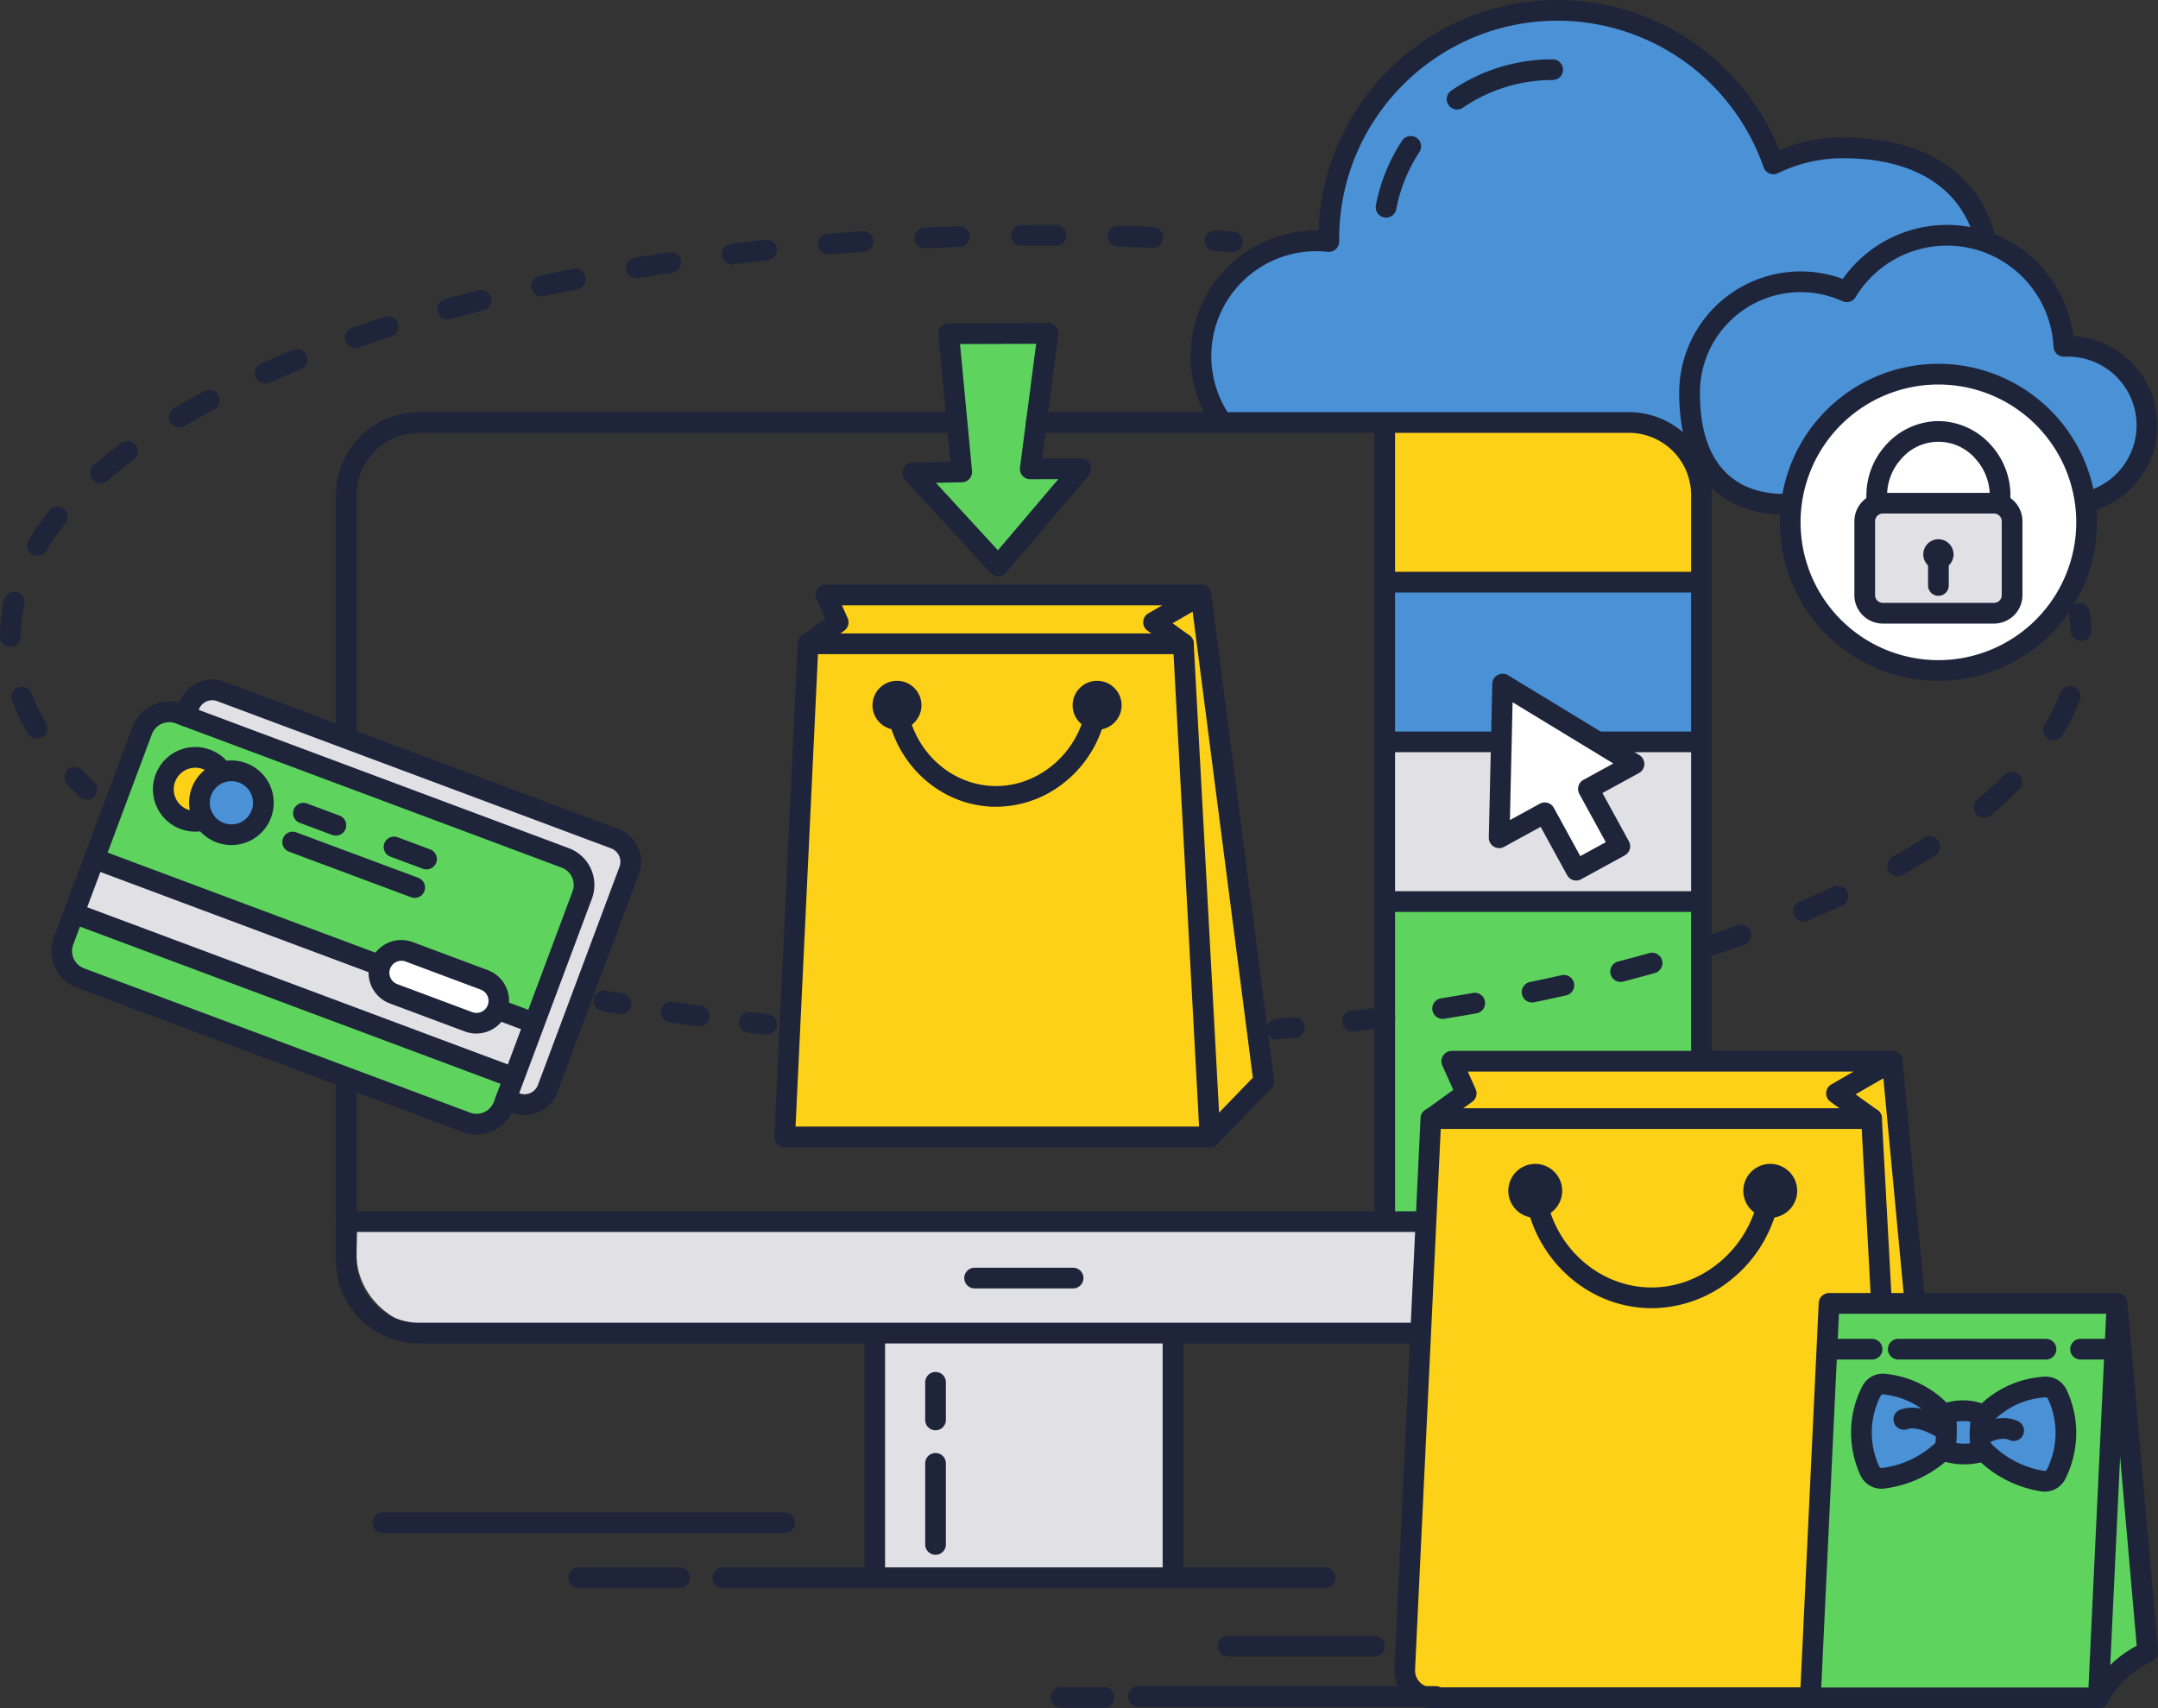<svg xmlns="http://www.w3.org/2000/svg" width="1563.789" height="1238.065" viewBox="0 0 1563.789 1238.065">
  <rect x="0" y="0" width="1563.789" height="1238.065" fill="#333333" stroke="none"/>
  <g id="Raggruppa_265" data-name="Raggruppa 265" transform="translate(-11094.501 -587.374)">
    <g id="Color">
      <g id="Raggruppa_145" data-name="Raggruppa 145">
        <g id="Raggruppa_98" data-name="Raggruppa 98">
          <g id="Raggruppa_93" data-name="Raggruppa 93">
            <g id="Raggruppa_92" data-name="Raggruppa 92">
              <path id="Tracciato_165" data-name="Tracciato 165" d="M12138.148,1477.481,11353.3,1477l-.522,19.152c0,30.4,26.884,55.045,60.047,55.045h744.121l132.72-2.611c56.48-16.973,33.858-71.586,33.858-71.586Z" fill="#e1e1e5"/>
            </g>
          </g>
          <g id="Raggruppa_97" data-name="Raggruppa 97">
            <g id="Raggruppa_96" data-name="Raggruppa 96">
              <g id="Raggruppa_95" data-name="Raggruppa 95">
                <g id="Raggruppa_94" data-name="Raggruppa 94">
                  <rect id="Rettangolo_2" data-name="Rettangolo 2" width="211.121" height="182.87" transform="translate(11730.334 1542.099)" fill="#e1e1e5"/>
                </g>
              </g>
            </g>
          </g>
        </g>
        <g id="Raggruppa_106" data-name="Raggruppa 106">
          <g id="Raggruppa_104" data-name="Raggruppa 104">
            <g id="Raggruppa_103" data-name="Raggruppa 103">
              <g id="Raggruppa_99" data-name="Raggruppa 99">
                <path id="Tracciato_166" data-name="Tracciato 166" d="M11539.985,1195.21l-285.441-106.693a17.847,17.847,0,0,0-22.968,10.47l-2.723,7.281,232.23,277.827,7.282,2.722a17.849,17.849,0,0,0,22.969-10.47l59.12-158.168A17.849,17.849,0,0,0,11539.985,1195.21Z" fill="#e1e1e5"/>
              </g>
              <g id="Raggruppa_100" data-name="Raggruppa 100">
                <path id="Tracciato_167" data-name="Tracciato 167" d="M11504.157,1209.172l-279.729-104.558a20.9,20.9,0,0,0-26.893,12.259l-56.985,152.456a20.9,20.9,0,0,0,12.258,26.893l279.729,104.557a20.9,20.9,0,0,0,26.893-12.258l56.985-152.456A20.9,20.9,0,0,0,11504.157,1209.172Z" fill="#5ed45e"/>
              </g>
              <g id="Raggruppa_101" data-name="Raggruppa 101">
                <path id="Tracciato_168" data-name="Tracciato 168" d="M11244.147,1137.748a23.158,23.158,0,1,0-1.477,43.892l11.845-36.182A23.04,23.04,0,0,0,11244.147,1137.748Z" fill="#fcd118"/>
              </g>
              <g id="Raggruppa_102" data-name="Raggruppa 102">
                <path id="Tracciato_169" data-name="Tracciato 169" d="M11270.29,1147.495a23.158,23.158,0,1,0,13.608,29.789A23.157,23.157,0,0,0,11270.29,1147.495Z" fill="#4a91d6"/>
              </g>
            </g>
          </g>
          <g id="Raggruppa_105" data-name="Raggruppa 105">
            <rect id="Rettangolo_3" data-name="Rettangolo 3" width="42.811" height="339.814" transform="translate(11148.348 1249.528) rotate(-69.505)" fill="#e1e1e5"/>
          </g>
        </g>
        <g id="Raggruppa_115" data-name="Raggruppa 115">
          <g id="Raggruppa_111" data-name="Raggruppa 111">
            <g id="Raggruppa_110" data-name="Raggruppa 110">
              <g id="Raggruppa_107" data-name="Raggruppa 107">
                <path id="Tracciato_170" data-name="Tracciato 170" d="M11680.082,1053.964l-16.96,357.43h308.22l-19.325-357.43Z" fill="#fcd118"/>
              </g>
              <g id="Raggruppa_108" data-name="Raggruppa 108">
                <path id="Tracciato_171" data-name="Tracciato 171" d="M11971.342,1411.393l38.942-40.337-45.515-352.285Z" fill="#fcd118"/>
              </g>
              <g id="Raggruppa_109" data-name="Raggruppa 109">
                <path id="Tracciato_172" data-name="Tracciato 172" d="M11692.987,1018.56l8.9,19.822-21.624,15.582h271.749l-21.591-15.582,34.344-19.822Z" fill="#fcd118"/>
              </g>
            </g>
          </g>
          <g id="Raggruppa_113" data-name="Raggruppa 113">
            <g id="Raggruppa_112" data-name="Raggruppa 112">
              <path id="Tracciato_173" data-name="Tracciato 173" d="M11853.9,829.04l-71.967.222,9.483,100.147-35.508.751,61.953,67.364,59.812-70.439-36.6.123Z" fill="#5ed45e"/>
            </g>
          </g>
          <g id="Raggruppa_114" data-name="Raggruppa 114">
            <path id="Tracciato_174" data-name="Tracciato 174" d="M11899.758,1049.333l71.584,362.06,21.992-59.393-28.564-333.44Z" fill="#fcd118"/>
          </g>
        </g>
        <g id="Raggruppa_121" data-name="Raggruppa 121">
          <g id="Raggruppa_118" data-name="Raggruppa 118">
            <g id="Raggruppa_117" data-name="Raggruppa 117">
              <g id="Raggruppa_116" data-name="Raggruppa 116">
                <path id="Tracciato_175" data-name="Tracciato 175" d="M12430.149,694.548a115.332,115.332,0,0,0-50.559,11.6,165.677,165.677,0,0,0-322.166,54.382c0,.643,0,1.273.008,1.911a84.492,84.492,0,0,0-9.133-.507,83.545,83.545,0,0,0-71.217,127.2c49.73,1.121,90.413,1.361,118.917,1.364,39,0,78.014,2.129,117,1,19.113-.554,42.028-1.6,72.618,4a284.412,284.412,0,0,1,47.382,13l199.237-150.978C12519.9,715.4,12482.12,694.548,12430.149,694.548Z" fill="#4a91d6"/>
              </g>
            </g>
          </g>
          <g id="Raggruppa_120" data-name="Raggruppa 120">
            <g id="Raggruppa_119" data-name="Raggruppa 119">
              <path id="Tracciato_176" data-name="Tracciato 176" d="M12593.036,838.368h-2.965a84.841,84.841,0,0,0-157.343-39.518,80.512,80.512,0,0,0-113.9,73.232c0,72.324,46.17,80.753,68.109,80.753l219.619-1.625a57.231,57.231,0,0,0-13.523-112.842Z" fill="#4a91d6"/>
            </g>
          </g>
        </g>
        <g id="Raggruppa_122" data-name="Raggruppa 122">
          <ellipse id="Ellisse_13" data-name="Ellisse 13" cx="106.947" cy="107.392" rx="106.947" ry="107.392" transform="translate(12392.665 858.547)" fill="#fff"/>
        </g>
        <g id="Raggruppa_125" data-name="Raggruppa 125">
          <g id="Raggruppa_124" data-name="Raggruppa 124">
            <g id="Raggruppa_123" data-name="Raggruppa 123">
              <path id="Rettangolo_4" data-name="Rettangolo 4" d="M13.1,0H93.694a13.1,13.1,0,0,1,13.1,13.1V66.648a13.1,13.1,0,0,1-13.1,13.1H13.1A13.1,13.1,0,0,1,0,66.648V13.1A13.1,13.1,0,0,1,13.1,0Z" transform="translate(12445.77 952.069)" fill="#e1e1e5"/>
            </g>
          </g>
        </g>
        <g id="Raggruppa_126" data-name="Raggruppa 126">
          <path id="Tracciato_177" data-name="Tracciato 177" d="M12273.433,900.059h-175.509v105.274h229.551V954.1A54.041,54.041,0,0,0,12273.433,900.059Z" fill="#fcd118"/>
        </g>
        <g id="Raggruppa_127" data-name="Raggruppa 127">
          <rect id="Rettangolo_5" data-name="Rettangolo 5" width="229.552" height="113.342" transform="translate(12097.924 1011.708)" fill="#4a91d6"/>
        </g>
        <g id="Raggruppa_128" data-name="Raggruppa 128">
          <rect id="Rettangolo_6" data-name="Rettangolo 6" width="229.552" height="115.735" transform="translate(12097.924 1125.051)" fill="#e1e1e5"/>
        </g>
        <g id="Raggruppa_129" data-name="Raggruppa 129">
          <rect id="Rettangolo_7" data-name="Rettangolo 7" width="227.215" height="227.215" transform="translate(12100.261 1243.162)" fill="#5ed45e"/>
        </g>
        <g id="Raggruppa_144" data-name="Raggruppa 144">
          <g id="Raggruppa_135" data-name="Raggruppa 135">
            <g id="Raggruppa_134" data-name="Raggruppa 134">
              <g id="Raggruppa_133" data-name="Raggruppa 133">
                <g id="Raggruppa_130" data-name="Raggruppa 130">
                  <path id="Tracciato_178" data-name="Tracciato 178" d="M12116.487,1796.649a19.653,19.653,0,0,0,19.631,20.584h274.044l41.952-416.458h-316.843Z" fill="#fcd118"/>
                </g>
                <g id="Raggruppa_131" data-name="Raggruppa 131">
                  <path id="Tracciato_179" data-name="Tracciato 179" d="M12413.3,1380.324l-5.1,160.782,74.771-11.686-15.994-169.648Z" fill="#fcd118"/>
                </g>
                <g id="Raggruppa_132" data-name="Raggruppa 132">
                  <path id="Tracciato_180" data-name="Tracciato 180" d="M12150.309,1359.525l10.374,23.1-25.194,18.155h316.626l-25.155-18.155,40.016-23.1Z" fill="#fcd118"/>
                </g>
              </g>
            </g>
          </g>
          <g id="Raggruppa_143" data-name="Raggruppa 143">
            <g id="Raggruppa_138" data-name="Raggruppa 138">
              <g id="Raggruppa_136" data-name="Raggruppa 136">
                <path id="Tracciato_181" data-name="Tracciato 181" d="M12408.139,1817.35h207.055l13.444-283.691h-207.054Z" fill="#5ed45e"/>
              </g>
              <g id="Raggruppa_137" data-name="Raggruppa 137">
                <path id="Tracciato_182" data-name="Tracciato 182" d="M12615.678,1816.543a74.37,74.37,0,0,1,34.969-32.2l-22.009-250.685Z" fill="#5ed45e"/>
              </g>
            </g>
            <g id="Raggruppa_142" data-name="Raggruppa 142">
              <g id="Raggruppa_139" data-name="Raggruppa 139">
                <path id="Tracciato_183" data-name="Tracciato 183" d="M12531.766,1613.571a36.631,36.631,0,0,0-26.584-.478,84.131,84.131,0,0,1-.477,26.584,44.022,44.022,0,0,0,26.584.478,63.809,63.809,0,0,1,.477-26.584Z" fill="#4a91d6"/>
              </g>
              <g id="Raggruppa_140" data-name="Raggruppa 140">
                <path id="Tracciato_184" data-name="Tracciato 184" d="M12585.662,1599.085a9.209,9.209,0,0,0-8.9-5.3,65.088,65.088,0,0,0-45.145,22.159l-.4,22.067a75.952,75.952,0,0,0,43.9,23.466,9.222,9.222,0,0,0,9.713-4.963,65.568,65.568,0,0,0,.834-57.428Z" fill="#4a91d6"/>
              </g>
              <g id="Raggruppa_141" data-name="Raggruppa 141">
                <path id="Tracciato_185" data-name="Tracciato 185" d="M12481.424,1597.032a65.18,65.18,0,0,0-20.253-5.325,9.208,9.208,0,0,0-9.089,4.977,65.57,65.57,0,0,0-1.23,57.421,9.221,9.221,0,0,0,9.528,5.308,75.958,75.958,0,0,0,44.714-21.873l.4-22.067A65.526,65.526,0,0,0,12481.424,1597.032Z" fill="#4a91d6"/>
              </g>
            </g>
          </g>
        </g>
      </g>
    </g>
    <g id="SECURE_PAYMENT" data-name="SECURE PAYMENT">
      <g id="Raggruppa_160" data-name="Raggruppa 160">
        <g id="Raggruppa_159" data-name="Raggruppa 159">
          <g id="Raggruppa_152" data-name="Raggruppa 152">
            <g id="Raggruppa_146" data-name="Raggruppa 146">
              <path id="Tracciato_186" data-name="Tracciato 186" d="M12126,1465.251h-780.594a7.5,7.5,0,0,0,0,15H12126a7.5,7.5,0,0,0,0-15Z" fill="#1e243a"/>
            </g>
            <g id="Raggruppa_151" data-name="Raggruppa 151">
              <g id="Raggruppa_149" data-name="Raggruppa 149">
                <g id="Raggruppa_147" data-name="Raggruppa 147">
                  <path id="Tracciato_187" data-name="Tracciato 187" d="M11728.371,1548.139a7.5,7.5,0,0,0-7.5,7.5v172.072a7.5,7.5,0,1,0,15,0V1555.639A7.5,7.5,0,0,0,11728.371,1548.139Z" fill="#1e243a"/>
                </g>
                <g id="Raggruppa_148" data-name="Raggruppa 148">
                  <path id="Tracciato_188" data-name="Tracciato 188" d="M11944.51,1548.139a7.5,7.5,0,0,0-7.5,7.5v172.072a7.5,7.5,0,1,0,15,0V1555.639A7.5,7.5,0,0,0,11944.51,1548.139Z" fill="#1e243a"/>
                </g>
              </g>
              <g id="Raggruppa_150" data-name="Raggruppa 150">
                <path id="Tracciato_189" data-name="Tracciato 189" d="M12054.679,1723.358H11618.2a7.5,7.5,0,0,0,0,15h436.476a7.5,7.5,0,0,0,0-15Z" fill="#1e243a"/>
              </g>
            </g>
          </g>
          <g id="Raggruppa_153" data-name="Raggruppa 153">
            <path id="Tracciato_190" data-name="Tracciato 190" d="M12120.667,1546.04h-722.66a45.151,45.151,0,0,1-45.1-45.1V1371.5a7.5,7.5,0,0,0-15,0v129.439a60.169,60.169,0,0,0,60.1,60.1h722.66a7.5,7.5,0,0,0,0-15Z" fill="#1e243a"/>
          </g>
          <g id="Raggruppa_154" data-name="Raggruppa 154">
            <path id="Tracciato_191" data-name="Tracciato 191" d="M12274.874,886.081h-429.405a7.5,7.5,0,0,0,0,15h429.405a45.152,45.152,0,0,1,45.1,45.1V1352a7.5,7.5,0,0,0,15,0V946.183A60.17,60.17,0,0,0,12274.874,886.081Z" fill="#1e243a"/>
          </g>
          <g id="Raggruppa_155" data-name="Raggruppa 155">
            <path id="Tracciato_192" data-name="Tracciato 192" d="M11785.333,886.081h-387.326a60.169,60.169,0,0,0-60.1,60.1V1119a7.5,7.5,0,0,0,15,0V946.183a45.152,45.152,0,0,1,45.1-45.1h387.326a7.5,7.5,0,0,0,0-15Z" fill="#1e243a"/>
          </g>
          <g id="Raggruppa_156" data-name="Raggruppa 156">
            <path id="Tracciato_193" data-name="Tracciato 193" d="M11772.438,1581.714a7.5,7.5,0,0,0-7.5,7.5v27.28a7.5,7.5,0,0,0,15,0v-27.28A7.5,7.5,0,0,0,11772.438,1581.714Z" fill="#1e243a"/>
          </g>
          <g id="Raggruppa_157" data-name="Raggruppa 157">
            <path id="Tracciato_194" data-name="Tracciato 194" d="M11772.438,1640.47a7.5,7.5,0,0,0-7.5,7.5v58.757a7.5,7.5,0,0,0,15,0V1647.97A7.5,7.5,0,0,0,11772.438,1640.47Z" fill="#1e243a"/>
          </g>
          <g id="Raggruppa_158" data-name="Raggruppa 158">
            <path id="Tracciato_195" data-name="Tracciato 195" d="M11872.114,1506.17h-71.348a7.5,7.5,0,0,0,0,15h71.348a7.5,7.5,0,0,0,0-15Z" fill="#1e243a"/>
          </g>
        </g>
      </g>
      <g id="Raggruppa_174" data-name="Raggruppa 174">
        <g id="Raggruppa_173" data-name="Raggruppa 173">
          <g id="Raggruppa_170" data-name="Raggruppa 170">
            <g id="Raggruppa_169" data-name="Raggruppa 169">
              <g id="Raggruppa_161" data-name="Raggruppa 161">
                <path id="Tracciato_196" data-name="Tracciato 196" d="M11246.766,1130.72a30.673,30.673,0,1,0-1.947,58.107,7.5,7.5,0,0,0-4.295-14.372,15.66,15.66,0,0,1-19.139-20.479,15.663,15.663,0,0,1,27.148-3.995,7.5,7.5,0,0,0,11.965-9.046A30.566,30.566,0,0,0,11246.766,1130.72Z" fill="#1e243a"/>
              </g>
              <g id="Raggruppa_162" data-name="Raggruppa 162">
                <path id="Tracciato_197" data-name="Tracciato 197" d="M11272.91,1140.468a30.659,30.659,0,1,0,18.015,39.436h0a30.658,30.658,0,0,0-18.015-39.437Zm3.96,34.2h0a15.657,15.657,0,1,1-.429-11.976A15.553,15.553,0,0,1,11276.87,1174.664Z" fill="#1e243a"/>
              </g>
              <g id="Raggruppa_165" data-name="Raggruppa 165">
                <g id="Raggruppa_163" data-name="Raggruppa 163">
                  <path id="Tracciato_198" data-name="Tracciato 198" d="M11397.647,1223.6l-88.363-32.947a7.5,7.5,0,1,0-5.24,14.054l88.363,32.948a7.5,7.5,0,0,0,5.24-14.055Z" fill="#1e243a"/>
                </g>
                <g id="Raggruppa_164" data-name="Raggruppa 164">
                  <path id="Tracciato_199" data-name="Tracciato 199" d="M11340.508,1178.477l-23.425-8.734a7.5,7.5,0,1,0-5.24,14.054l23.424,8.735a7.5,7.5,0,1,0,5.241-14.055Z" fill="#1e243a"/>
                  <path id="Tracciato_200" data-name="Tracciato 200" d="M11406.1,1202.933l-23.425-8.735a7.5,7.5,0,0,0-5.241,14.055l23.426,8.734a7.5,7.5,0,1,0,5.24-14.054Z" fill="#1e243a"/>
                </g>
              </g>
              <g id="Raggruppa_166" data-name="Raggruppa 166">
                <path id="Tracciato_201" data-name="Tracciato 201" d="M11480.677,1320.5l-312.013-116.624a7.5,7.5,0,1,0-5.252,14.05l312.013,116.625a7.5,7.5,0,0,0,5.252-14.051Z" fill="#1e243a"/>
              </g>
              <g id="Raggruppa_167" data-name="Raggruppa 167">
                <path id="Tracciato_202" data-name="Tracciato 202" d="M11463.473,1359.2l-312.811-116.924a7.5,7.5,0,1,0-5.252,14.051l312.812,116.923a7.5,7.5,0,1,0,5.251-14.05Z" fill="#1e243a"/>
              </g>
              <g id="Raggruppa_168" data-name="Raggruppa 168">
                <path id="Tracciato_203" data-name="Tracciato 203" d="M11445.48,1297.568l-54.4-20.335a16.227,16.227,0,0,0-20.882,9.519h0a16.228,16.228,0,0,0,9.519,20.883l54.4,20.334a16.227,16.227,0,0,0,20.882-9.519h0A16.228,16.228,0,0,0,11445.48,1297.568Z" fill="#fff"/>
                <path id="Tracciato_204" data-name="Tracciato 204" d="M11448.106,1290.542l-54.4-20.334a23.728,23.728,0,1,0-16.615,44.452l54.4,20.335a23.729,23.729,0,0,0,16.616-44.453Zm-.134,25.282a8.737,8.737,0,0,1-11.23,5.12l-54.4-20.335a8.727,8.727,0,1,1,6.111-16.35l54.4,20.334A8.736,8.736,0,0,1,11447.973,1315.824Z" fill="#1e243a"/>
              </g>
            </g>
          </g>
          <g id="Raggruppa_171" data-name="Raggruppa 171">
            <path id="Tracciato_205" data-name="Tracciato 205" d="M11506.782,1202.146l-279.728-104.557a28.4,28.4,0,0,0-36.544,16.658l-56.985,152.456a28.431,28.431,0,0,0,16.656,36.544l279.729,104.558a28.393,28.393,0,0,0,36.544-16.659l56.985-152.456A28.431,28.431,0,0,0,11506.782,1202.146Zm2.606,31.293L11452.4,1385.9a13.4,13.4,0,0,1-17.241,7.859L11155.434,1289.2a13.412,13.412,0,0,1-7.857-17.241l56.984-152.456a13.416,13.416,0,0,1,17.242-7.859L11501.53,1216.2a13.4,13.4,0,0,1,7.858,17.242Z" fill="#1e243a"/>
          </g>
          <g id="Raggruppa_172" data-name="Raggruppa 172">
            <path id="Tracciato_206" data-name="Tracciato 206" d="M11542.611,1188.184l-285.441-106.692a25.38,25.38,0,0,0-32.62,14.869l-2.722,7.282a7.5,7.5,0,0,0,14.051,5.252l2.721-7.282a10.362,10.362,0,0,1,13.318-6.071l285.441,106.693a10.361,10.361,0,0,1,6.07,13.317l-59.121,158.169a10.359,10.359,0,0,1-13.317,6.071l-7.281-2.722a7.5,7.5,0,1,0-5.252,14.051l7.281,2.721a25.345,25.345,0,0,0,32.621-14.869l59.12-158.169A25.379,25.379,0,0,0,11542.611,1188.184Z" fill="#1e243a"/>
          </g>
        </g>
      </g>
      <g id="Raggruppa_187" data-name="Raggruppa 187">
        <g id="Raggruppa_184" data-name="Raggruppa 184">
          <g id="Raggruppa_178" data-name="Raggruppa 178">
            <g id="Raggruppa_175" data-name="Raggruppa 175">
              <path id="Tracciato_207" data-name="Tracciato 207" d="M11959.506,1053.559a7.5,7.5,0,0,0-7.49-7.1h-271.934a7.5,7.5,0,0,0-7.491,7.145l-16.96,357.43a7.5,7.5,0,0,0,7.491,7.856h308.219a7.5,7.5,0,0,0,7.489-7.905Zm-288.52,350.335,16.248-342.431h257.677l18.514,342.431Z" fill="#1e243a"/>
            </g>
            <g id="Raggruppa_176" data-name="Raggruppa 176">
              <path id="Tracciato_208" data-name="Tracciato 208" d="M11972.208,1017.81a7.5,7.5,0,0,0-14.877,1.922l45.053,348.709-36.438,37.743a7.5,7.5,0,1,0,10.791,10.419l38.943-40.337a7.5,7.5,0,0,0,2.042-6.17Z" fill="#1e243a"/>
            </g>
            <g id="Raggruppa_177" data-name="Raggruppa 177">
              <path id="Tracciato_209" data-name="Tracciato 209" d="M11964.769,1011.06h-271.781a7.5,7.5,0,0,0-6.843,10.573l6.4,14.24-16.66,12.005a7.5,7.5,0,1,0,8.77,12.17l21.624-15.582a7.5,7.5,0,0,0,2.457-9.158l-4.155-9.248h232.193l-10.095,5.826a7.5,7.5,0,0,0-.64,12.577l21.591,15.582a7.5,7.5,0,1,0,8.777-12.163l-12.191-8.8,24.3-14.028a7.5,7.5,0,0,0-3.749-14Z" fill="#1e243a"/>
            </g>
          </g>
          <g id="Raggruppa_183" data-name="Raggruppa 183">
            <g id="Raggruppa_181" data-name="Raggruppa 181">
              <g id="Raggruppa_179" data-name="Raggruppa 179">
                <path id="Tracciato_210" data-name="Tracciato 210" d="M11744.5,1080.8a17.732,17.732,0,1,0,17.731,17.731A17.751,17.751,0,0,0,11744.5,1080.8Zm0,20.463a2.732,2.732,0,1,1,2.731-2.732A2.735,2.735,0,0,1,11744.5,1101.267Z" fill="#1e243a"/>
              </g>
              <g id="Raggruppa_180" data-name="Raggruppa 180">
                <path id="Tracciato_211" data-name="Tracciato 211" d="M11889.526,1080.8a17.732,17.732,0,1,0,17.731,17.731A17.751,17.751,0,0,0,11889.526,1080.8Zm0,20.463a2.732,2.732,0,1,1,2.731-2.732A2.734,2.734,0,0,1,11889.526,1101.267Z" fill="#1e243a"/>
              </g>
            </g>
            <g id="Raggruppa_182" data-name="Raggruppa 182">
              <path id="Tracciato_212" data-name="Tracciato 212" d="M11890.261,1091.1a7.493,7.493,0,0,0-8.4,6.481c-4.55,35.364-36.043,61.983-70.275,59.318-30.781-2.39-55.957-27.317-59.866-59.271a7.5,7.5,0,1,0-14.888,1.821c4.771,39.013,35.721,69.464,73.592,72.406q2.972.229,5.937.23a79.365,79.365,0,0,0,50.753-18.706,83.661,83.661,0,0,0,29.625-53.884A7.5,7.5,0,0,0,11890.261,1091.1Z" fill="#1e243a"/>
            </g>
          </g>
        </g>
        <g id="Raggruppa_186" data-name="Raggruppa 186">
          <g id="Raggruppa_185" data-name="Raggruppa 185">
            <path id="Tracciato_213" data-name="Tracciato 213" d="M11877.675,919.585h-.025l-28.026.095,11.715-89.668a7.5,7.5,0,0,0-7.437-8.472h-.023l-71.967.222a7.5,7.5,0,0,0-7.443,8.207l8.723,92.113-27.438.58a7.5,7.5,0,0,0-5.363,12.576l61.954,67.364a7.5,7.5,0,0,0,5.521,2.422h.148a7.5,7.5,0,0,0,5.568-2.644l59.811-70.439a7.5,7.5,0,0,0-5.716-12.355Zm-60.037,66.616-44.965-48.893,18.9-.4a7.5,7.5,0,0,0,7.309-8.205l-8.709-91.966,55.178-.171-11.716,89.671a7.5,7.5,0,0,0,7.438,8.472h.024l20.321-.069Z" fill="#1e243a"/>
          </g>
        </g>
      </g>
      <g id="Raggruppa_195" data-name="Raggruppa 195">
        <g id="Raggruppa_188" data-name="Raggruppa 188">
          <path id="Tracciato_214" data-name="Tracciato 214" d="M12499.167,851.047a114.892,114.892,0,1,0,114.892,114.892A115.022,115.022,0,0,0,12499.167,851.047Zm0,214.784a99.892,99.892,0,1,1,99.892-99.892A100,100,0,0,1,12499.167,1065.831Z" fill="#1e243a"/>
        </g>
        <g id="Raggruppa_194" data-name="Raggruppa 194">
          <g id="Raggruppa_189" data-name="Raggruppa 189">
            <path id="Tracciato_215" data-name="Tracciato 215" d="M12539.464,944.569h-80.593a20.626,20.626,0,0,0-20.6,20.6v53.547a20.625,20.625,0,0,0,20.6,20.6h80.593a20.624,20.624,0,0,0,20.6-20.6V965.171A20.625,20.625,0,0,0,12539.464,944.569Zm5.6,74.149a5.607,5.607,0,0,1-5.6,5.6h-80.593a5.608,5.608,0,0,1-5.6-5.6V965.171a5.609,5.609,0,0,1,5.6-5.6h80.593a5.608,5.608,0,0,1,5.6,5.6Z" fill="#1e243a"/>
          </g>
          <g id="Raggruppa_190" data-name="Raggruppa 190">
            <path id="Tracciato_216" data-name="Tracciato 216" d="M12499.167,892.559a51.685,51.685,0,0,0-38.421,17.777,54.53,54.53,0,0,0-13.408,42.624,7.5,7.5,0,0,0,7.438,6.61,7.6,7.6,0,0,0,.9-.054,7.5,7.5,0,0,0,6.557-8.337,39.517,39.517,0,0,1,9.732-30.886,35.423,35.423,0,0,1,54.405,0,39.528,39.528,0,0,1,9.731,30.887,7.5,7.5,0,0,0,14.9,1.78,54.531,54.531,0,0,0-13.409-42.624A51.691,51.691,0,0,0,12499.167,892.559Z" fill="#1e243a"/>
          </g>
          <g id="Raggruppa_193" data-name="Raggruppa 193">
            <g id="Raggruppa_191" data-name="Raggruppa 191">
              <path id="Tracciato_217" data-name="Tracciato 217" d="M12499.167,978.2a10.967,10.967,0,1,0,10.968,10.967A10.98,10.98,0,0,0,12499.167,978.2Zm0,15a4.033,4.033,0,1,1,4.033-4.033A4.037,4.037,0,0,1,12499.167,993.2Z" fill="#1e243a"/>
            </g>
            <g id="Raggruppa_192" data-name="Raggruppa 192">
              <path id="Tracciato_218" data-name="Tracciato 218" d="M12499.167,981.324a7.5,7.5,0,0,0-7.5,7.5v22.884a7.5,7.5,0,0,0,15,0V988.824A7.5,7.5,0,0,0,12499.167,981.324Z" fill="#1e243a"/>
            </g>
          </g>
        </g>
      </g>
      <g id="Raggruppa_222" data-name="Raggruppa 222">
        <g id="Raggruppa_221" data-name="Raggruppa 221">
          <g id="Raggruppa_209" data-name="Raggruppa 209">
            <g id="Raggruppa_198" data-name="Raggruppa 198">
              <g id="Raggruppa_196" data-name="Raggruppa 196">
                <path id="Tracciato_219" data-name="Tracciato 219" d="M12628.609,1524.521h-208.68a7.5,7.5,0,0,0-7.491,7.146l-13.551,285.917a7.5,7.5,0,0,0,7.492,7.855h208.678a7.5,7.5,0,0,0,7.492-7.145l13.55-285.917a7.5,7.5,0,0,0-7.49-7.856Zm-20.7,285.918h-193.661l12.839-270.918h193.662Z" fill="#1e243a"/>
              </g>
              <g id="Raggruppa_197" data-name="Raggruppa 197">
                <path id="Tracciato_220" data-name="Tracciato 220" d="M12636.081,1531.366a7.5,7.5,0,0,0-14.943,1.311l21.729,247.51a82.426,82.426,0,0,0-33.891,33.32,7.5,7.5,0,1,0,13.14,7.237,67.42,67.42,0,0,1,31.729-29.221,7.5,7.5,0,0,0,4.416-7.506Z" fill="#1e243a"/>
              </g>
            </g>
            <g id="Raggruppa_202" data-name="Raggruppa 202">
              <g id="Raggruppa_199" data-name="Raggruppa 199">
                <path id="Tracciato_221" data-name="Tracciato 221" d="M12451.1,1557.72h-31.167a7.5,7.5,0,0,0,0,15h31.167a7.5,7.5,0,0,0,0-15Z" fill="#1e243a"/>
              </g>
              <g id="Raggruppa_200" data-name="Raggruppa 200">
                <path id="Tracciato_222" data-name="Tracciato 222" d="M12577.117,1557.72h-107.05a7.5,7.5,0,0,0,0,15h107.05a7.5,7.5,0,0,0,0-15Z" fill="#1e243a"/>
              </g>
              <g id="Raggruppa_201" data-name="Raggruppa 201">
                <path id="Tracciato_223" data-name="Tracciato 223" d="M12628.609,1557.72h-26.425a7.5,7.5,0,0,0,0,15h26.425a7.5,7.5,0,0,0,0-15Z" fill="#1e243a"/>
              </g>
            </g>
            <g id="Raggruppa_208" data-name="Raggruppa 208">
              <g id="Raggruppa_203" data-name="Raggruppa 203">
                <path id="Tracciato_224" data-name="Tracciato 224" d="M12533.825,1605.623a44.4,44.4,0,0,0-32.236-.581,7.5,7.5,0,0,0-4.829,8.088,77.393,77.393,0,0,1-.439,24.426,7.5,7.5,0,0,0,4.994,8.424,51.782,51.782,0,0,0,16.438,2.71h.11a51.875,51.875,0,0,0,14.769-2.147,7.5,7.5,0,0,0,5.228-8.62,56.8,56.8,0,0,1,.426-23.669A7.5,7.5,0,0,0,12533.825,1605.623Zm-11.728,27.823a36.931,36.931,0,0,1-10.043-.215c.3-2.932.453-5.876.467-8.806.012-2.247-.061-4.506-.216-6.76a29.544,29.544,0,0,1,10.113.14,71.613,71.613,0,0,0-.321,15.641Z" fill="#1e243a"/>
              </g>
              <g id="Raggruppa_204" data-name="Raggruppa 204">
                <path id="Tracciato_225" data-name="Tracciato 225" d="M12592.094,1594.791a16.677,16.677,0,0,0-16.224-9.659,73.092,73.092,0,0,0-50.687,24.876,7.5,7.5,0,0,0,11.282,9.885,58.094,58.094,0,0,1,40.311-19.789,1.757,1.757,0,0,1,1.725,1.026,58.6,58.6,0,0,1,5.542,23.571,59.564,59.564,0,0,1-6.3,27.787,1.8,1.8,0,0,1-1.9.946,69.056,69.056,0,0,1-39.916-21.337,7.5,7.5,0,0,0-11.01,10.188,84.054,84.054,0,0,0,48.57,25.963,17.154,17.154,0,0,0,2.689.213,16.707,16.707,0,0,0,14.985-9.27,74.6,74.6,0,0,0,7.874-34.83A73.512,73.512,0,0,0,12592.094,1594.791Z" fill="#1e243a"/>
              </g>
              <g id="Raggruppa_205" data-name="Raggruppa 205">
                <path id="Tracciato_226" data-name="Tracciato 226" d="M12556.94,1617.466c-12.7-6.153-27.371,1.686-29,2.6a7.5,7.5,0,0,0,7.307,13.1c2.394-1.316,10.322-4.542,15.154-2.2a7.5,7.5,0,1,0,6.541-13.5Z" fill="#1e243a"/>
              </g>
              <g id="Raggruppa_206" data-name="Raggruppa 206">
                <path id="Tracciato_227" data-name="Tracciato 227" d="M12457.347,1598.953a1.766,1.766,0,0,1,1.76-.964,58.1,58.1,0,0,1,18.082,4.754,58.7,58.7,0,0,1,21.491,16.471,7.5,7.5,0,1,0,11.629-9.474,73.088,73.088,0,0,0-49.76-26.681,16.7,16.7,0,0,0-16.56,9.069,73.475,73.475,0,0,0-8,29.3,74.607,74.607,0,0,0,6.616,35.091,16.715,16.715,0,0,0,15.254,9.814,17.507,17.507,0,0,0,2.086-.128,84.051,84.051,0,0,0,49.471-24.2,7.5,7.5,0,1,0-10.637-10.576,69.057,69.057,0,0,1-40.656,19.888,1.793,1.793,0,0,1-1.866-1.015,59.545,59.545,0,0,1-5.293-27.994A58.583,58.583,0,0,1,12457.347,1598.953Z" fill="#1e243a"/>
              </g>
              <g id="Raggruppa_207" data-name="Raggruppa 207">
                <path id="Tracciato_228" data-name="Tracciato 228" d="M12508.317,1617.725c-2.067-1.469-20.656-14.188-36.6-8.75a7.5,7.5,0,1,0,4.839,14.2c7.4-2.517,19.445,4.228,23.084,6.79a7.5,7.5,0,0,0,8.676-12.237Z" fill="#1e243a"/>
              </g>
            </g>
          </g>
          <g id="Raggruppa_220" data-name="Raggruppa 220">
            <g id="Raggruppa_214" data-name="Raggruppa 214">
              <g id="Raggruppa_210" data-name="Raggruppa 210">
                <path id="Tracciato_229" data-name="Tracciato 229" d="M12450.7,1390.594h-319.33a7.5,7.5,0,0,0-7.491,7.145l-18.931,398.98a27.306,27.306,0,0,0,27.274,28.6h276.2a7.5,7.5,0,0,0,0-15h-276.2a12.308,12.308,0,0,1-12.293-12.89l18.593-391.836H12450.7a7.5,7.5,0,0,0,0-15Z" fill="#1e243a"/>
              </g>
              <g id="Raggruppa_211" data-name="Raggruppa 211">
                <path id="Tracciato_230" data-name="Tracciato 230" d="M12458.189,1397.69a7.5,7.5,0,1,0-14.979.809l7.01,129.654a7.5,7.5,0,0,0,7.482,7.1c.137,0,.272,0,.412-.01a7.5,7.5,0,0,0,7.084-7.894Z" fill="#1e243a"/>
              </g>
              <g id="Raggruppa_212" data-name="Raggruppa 212">
                <path id="Tracciato_231" data-name="Tracciato 231" d="M12473.143,1356.065a7.5,7.5,0,1,0-14.933,1.408l16.12,170.98a7.5,7.5,0,0,0,7.458,6.8c.235,0,.474-.011.713-.034a7.5,7.5,0,0,0,6.762-8.171Z" fill="#1e243a"/>
              </g>
              <g id="Raggruppa_213" data-name="Raggruppa 213">
                <path id="Tracciato_232" data-name="Tracciato 232" d="M12465.677,1349.02h-319.151a7.5,7.5,0,0,0-6.843,10.573l7.95,17.7-20.429,14.72a7.5,7.5,0,1,0,8.769,12.17l25.394-18.3a7.5,7.5,0,0,0,2.457-9.158l-5.707-12.7h279.563l-16.081,9.281a7.5,7.5,0,0,0-.639,12.577l25.352,18.3a7.5,7.5,0,1,0,8.778-12.163l-15.953-11.515,30.29-17.482a7.5,7.5,0,0,0-3.749-14Z" fill="#1e243a"/>
              </g>
            </g>
            <g id="Raggruppa_219" data-name="Raggruppa 219">
              <g id="Raggruppa_217" data-name="Raggruppa 217">
                <g id="Raggruppa_215" data-name="Raggruppa 215">
                  <path id="Tracciato_233" data-name="Tracciato 233" d="M12207.019,1430.919a19.516,19.516,0,1,0,19.517,19.516A19.537,19.537,0,0,0,12207.019,1430.919Zm0,24.031a4.516,4.516,0,1,1,4.517-4.515A4.52,4.52,0,0,1,12207.019,1454.95Z" fill="#1e243a"/>
                </g>
                <g id="Raggruppa_216" data-name="Raggruppa 216">
                  <path id="Tracciato_234" data-name="Tracciato 234" d="M12377.319,1430.919a19.516,19.516,0,1,0,19.515,19.516A19.538,19.538,0,0,0,12377.319,1430.919Zm0,24.031a4.516,4.516,0,1,1,4.515-4.515A4.521,4.521,0,0,1,12377.319,1454.95Z" fill="#1e243a"/>
                </g>
              </g>
              <g id="Raggruppa_218" data-name="Raggruppa 218">
                <path id="Tracciato_235" data-name="Tracciato 235" d="M12378.014,1443a7.491,7.491,0,0,0-8.395,6.482c-5.431,42.207-43.062,73.966-83.921,70.793-36.764-2.855-66.831-32.609-71.5-70.747a7.5,7.5,0,1,0-14.889,1.821c5.527,45.2,41.367,80.474,85.222,83.881q3.441.267,6.867.266a91.914,91.914,0,0,0,58.767-21.664,96.941,96.941,0,0,0,34.326-62.436A7.5,7.5,0,0,0,12378.014,1443Z" fill="#1e243a"/>
              </g>
            </g>
          </g>
        </g>
      </g>
      <g id="Raggruppa_230" data-name="Raggruppa 230">
        <g id="Raggruppa_226" data-name="Raggruppa 226">
          <g id="Raggruppa_223" data-name="Raggruppa 223">
            <path id="Tracciato_236" data-name="Tracciato 236" d="M12135,1809.439h-215.5a7.5,7.5,0,0,0,0,15H12135a7.5,7.5,0,0,0,0-15Z" fill="#1e243a"/>
          </g>
          <g id="Raggruppa_224" data-name="Raggruppa 224">
            <path id="Tracciato_237" data-name="Tracciato 237" d="M11894.5,1810.054h-31a7.5,7.5,0,0,0,0,15h31a7.5,7.5,0,0,0,0-15Z" fill="#1e243a"/>
          </g>
          <g id="Raggruppa_225" data-name="Raggruppa 225">
            <path id="Tracciato_238" data-name="Tracciato 238" d="M12090.5,1773h-106a7.5,7.5,0,0,0,0,15h106a7.5,7.5,0,0,0,0-15Z" fill="#1e243a"/>
          </g>
        </g>
        <g id="Raggruppa_229" data-name="Raggruppa 229">
          <g id="Raggruppa_227" data-name="Raggruppa 227">
            <path id="Tracciato_239" data-name="Tracciato 239" d="M11587,1723.358h-73.209a7.5,7.5,0,0,0,0,15H11587a7.5,7.5,0,0,0,0-15Z" fill="#1e243a"/>
          </g>
          <g id="Raggruppa_228" data-name="Raggruppa 228">
            <path id="Tracciato_240" data-name="Tracciato 240" d="M11663.122,1683.5H11372a7.5,7.5,0,0,0,0,15h291.122a7.5,7.5,0,0,0,0-15Z" fill="#1e243a"/>
          </g>
        </g>
      </g>
      <g id="Raggruppa_239" data-name="Raggruppa 239">
        <g id="Raggruppa_236" data-name="Raggruppa 236">
          <g id="Raggruppa_232" data-name="Raggruppa 232">
            <g id="Raggruppa_231" data-name="Raggruppa 231">
              <path id="Tracciato_241" data-name="Tracciato 241" d="M12430.149,687.048a122.169,122.169,0,0,0-46.329,9,173.322,173.322,0,0,0-160.74-108.678c-93.444,0-169.838,74.4-173.05,167.077q-.87-.016-1.73-.017a91.044,91.044,0,0,0-77.606,138.629,7.5,7.5,0,1,0,12.778-7.854,76.046,76.046,0,0,1,64.828-115.775,77.324,77.324,0,0,1,8.322.462,7.5,7.5,0,0,0,8.31-7.479l-.007-1.887c0-87.208,70.948-158.156,158.155-158.156A158.284,158.284,0,0,1,12372.5,708.608a7.5,7.5,0,0,0,10.363,4.285,107.269,107.269,0,0,1,47.281-10.845c50.314,0,84.014,20.45,94.89,57.582a7.5,7.5,0,1,0,14.394-4.215C12526.521,711.328,12487.71,687.048,12430.149,687.048Z" fill="#1e243a"/>
            </g>
          </g>
          <g id="Raggruppa_235" data-name="Raggruppa 235">
            <g id="Raggruppa_233" data-name="Raggruppa 233">
              <path id="Tracciato_242" data-name="Tracciato 242" d="M12219.625,637.885a122.333,122.333,0,0,0-69.185,21.307Z" fill="#fff"/>
              <path id="Tracciato_243" data-name="Tracciato 243" d="M12219.624,630.385a129.709,129.709,0,0,0-73.41,22.612,7.5,7.5,0,1,0,8.453,12.39,114.774,114.774,0,0,1,64.957-20,7.5,7.5,0,0,0,0-15Z" fill="#1e243a"/>
            </g>
            <g id="Raggruppa_234" data-name="Raggruppa 234">
              <path id="Tracciato_244" data-name="Tracciato 244" d="M12116.787,693.458a122.179,122.179,0,0,0-17.882,44.135Z" fill="#fff"/>
              <path id="Tracciato_245" data-name="Tracciato 245" d="M12120.9,687.186a7.5,7.5,0,0,0-10.386,2.157,129.158,129.158,0,0,0-18.978,46.843,7.5,7.5,0,1,0,14.734,2.813,114.218,114.218,0,0,1,16.784-41.427A7.5,7.5,0,0,0,12120.9,687.186Z" fill="#1e243a"/>
            </g>
          </g>
        </g>
        <g id="Raggruppa_238" data-name="Raggruppa 238">
          <g id="Raggruppa_237" data-name="Raggruppa 237">
            <path id="Tracciato_246" data-name="Tracciato 246" d="M12596.943,830.984a92.351,92.351,0,0,0-167.095-41.436,88.035,88.035,0,0,0-118.518,82.535c0,33.842,9.66,58.541,28.713,73.409,15.719,12.267,34.178,14.842,46.9,14.842a7.5,7.5,0,0,0,0-15c-22.636,0-60.609-9.516-60.609-73.251a73.013,73.013,0,0,1,103.28-66.412,7.5,7.5,0,0,0,9.533-2.937,77.341,77.341,0,0,1,143.437,36.012,7.5,7.5,0,0,0,7.49,7.122h2.964a49.731,49.731,0,0,1,11.743,98.057,7.5,7.5,0,1,0,3.564,14.57,64.732,64.732,0,0,0-11.4-127.511Z" fill="#1e243a"/>
          </g>
        </g>
      </g>
      <g id="Raggruppa_256" data-name="Raggruppa 256">
        <g id="Raggruppa_243" data-name="Raggruppa 243">
          <g id="Raggruppa_240" data-name="Raggruppa 240">
            <path id="Tracciato_247" data-name="Tracciato 247" d="M12600.25,1024.595a7.5,7.5,0,0,0-6.306,8.528,109.1,109.1,0,0,1,1.108,11.637,7.5,7.5,0,0,0,7.488,7.193c.1,0,.208,0,.313-.007a7.5,7.5,0,0,0,7.188-7.8,124.146,124.146,0,0,0-1.263-13.246A7.5,7.5,0,0,0,12600.25,1024.595Z" fill="#1e243a"/>
          </g>
          <g id="Raggruppa_241" data-name="Raggruppa 241">
            <path id="Tracciato_248" data-name="Tracciato 248" d="M12488.839,1194.653c-7.247,4.6-14.947,9.19-22.881,13.639a7.5,7.5,0,1,0,7.336,13.084c8.172-4.583,16.106-9.312,23.584-14.059a7.5,7.5,0,0,0-8.039-12.664Z" fill="#1e243a"/>
            <path id="Tracciato_249" data-name="Tracciato 249" d="M12423.078,1230.049c-7.91,3.642-16.162,7.257-24.525,10.742a7.5,7.5,0,1,0,5.77,13.846c8.531-3.556,16.953-7.244,25.028-10.963a7.5,7.5,0,1,0-6.272-13.625Z" fill="#1e243a"/>
            <path id="Tracciato_250" data-name="Tracciato 250" d="M12547,1149.016c-5.936,5.953-12.489,11.913-19.481,17.714a7.5,7.5,0,0,0,9.581,11.543c7.352-6.1,14.256-12.381,20.523-18.667a7.5,7.5,0,0,0-10.623-10.59Z" fill="#1e243a"/>
            <path id="Tracciato_251" data-name="Tracciato 251" d="M12597.214,1085.134a7.5,7.5,0,0,0-9.678,4.341,141.081,141.081,0,0,1-11.342,22.986,7.5,7.5,0,1,0,12.818,7.791,156.217,156.217,0,0,0,12.542-25.441A7.5,7.5,0,0,0,12597.214,1085.134Z" fill="#1e243a"/>
          </g>
          <g id="Raggruppa_242" data-name="Raggruppa 242">
            <path id="Tracciato_252" data-name="Tracciato 252" d="M12353.429,1258.067c-3.865,1.359-7.811,2.718-11.727,4.038a7.5,7.5,0,1,0,4.793,14.214c3.977-1.341,7.983-2.721,11.91-4.1a7.5,7.5,0,1,0-4.977-14.15Z" fill="#1e243a"/>
          </g>
        </g>
        <g id="Raggruppa_247" data-name="Raggruppa 247">
          <g id="Raggruppa_244" data-name="Raggruppa 244">
            <path id="Tracciato_253" data-name="Tracciato 253" d="M11154.161,1145.446a7.5,7.5,0,1,0-10.838,10.37c2.893,3.023,5.96,6.075,9.117,9.072a7.5,7.5,0,1,0,10.325-10.881C11159.783,1151.176,11156.888,1148.3,11154.161,1145.446Z" fill="#1e243a"/>
          </g>
          <g id="Raggruppa_245" data-name="Raggruppa 245">
            <path id="Tracciato_254" data-name="Tracciato 254" d="M11182.455,908.421c-7.03,5.223-13.743,10.595-19.954,15.97a7.5,7.5,0,1,0,9.814,11.342c5.931-5.131,12.352-10.269,19.085-15.27a7.5,7.5,0,0,0-8.945-12.042Z" fill="#1e243a"/>
            <path id="Tracciato_255" data-name="Tracciato 255" d="M11242.78,870.777c-7.618,4.045-15.062,8.216-22.127,12.4a7.5,7.5,0,1,0,7.641,12.908c6.865-4.063,14.106-8.12,21.521-12.057a7.5,7.5,0,0,0-7.035-13.248Z" fill="#1e243a"/>
            <path id="Tracciato_256" data-name="Tracciato 256" d="M11307.012,841c-7.9,3.207-15.721,6.533-23.254,9.884a7.5,7.5,0,1,0,6.095,13.7c7.387-3.285,15.059-6.546,22.8-9.692a7.5,7.5,0,0,0-5.645-13.9Z" fill="#1e243a"/>
            <path id="Tracciato_257" data-name="Tracciato 257" d="M11140.722,956.365a7.5,7.5,0,0,0-10.544,1.141,192.34,192.34,0,0,0-14.919,21.245,7.5,7.5,0,1,0,12.85,7.737,177.63,177.63,0,0,1,13.755-19.578A7.5,7.5,0,0,0,11140.722,956.365Z" fill="#1e243a"/>
            <path id="Tracciato_258" data-name="Tracciato 258" d="M11109.5,1048.67a109.682,109.682,0,0,1,2.595-23.08,7.5,7.5,0,1,0-14.646-3.235,124.663,124.663,0,0,0-2.948,26.243,7.5,7.5,0,0,0,7.464,7.536h.037A7.5,7.5,0,0,0,11109.5,1048.67Z" fill="#1e243a"/>
            <path id="Tracciato_259" data-name="Tracciato 259" d="M11373.449,817.044c-8.079,2.582-16.126,5.265-23.919,7.974a7.5,7.5,0,1,0,4.926,14.168c7.674-2.667,15.6-5.31,23.559-7.854a7.5,7.5,0,1,0-4.565-14.288Z" fill="#1e243a"/>
            <path id="Tracciato_260" data-name="Tracciato 260" d="M11117.28,1089.928a7.5,7.5,0,1,0-14,5.388,155.608,155.608,0,0,0,11.539,23.59,7.5,7.5,0,0,0,12.889-7.675A140.4,140.4,0,0,1,11117.28,1089.928Z" fill="#1e243a"/>
            <path id="Tracciato_261" data-name="Tracciato 261" d="M11930.1,751.927c-8.3-.33-16.744-.612-25.1-.836a7.5,7.5,0,1,0-.4,14.994c8.291.223,16.672.5,24.906.831.1,0,.2.005.3.005a7.5,7.5,0,0,0,.294-14.994Z" fill="#1e243a"/>
            <path id="Tracciato_262" data-name="Tracciato 262" d="M11441.267,797.713c-8.179,2.07-16.369,4.233-24.344,6.428a7.5,7.5,0,1,0,3.98,14.462c7.875-2.168,15.965-4.3,24.044-6.348a7.5,7.5,0,0,0-3.681-14.542Z" fill="#1e243a"/>
            <path id="Tracciato_263" data-name="Tracciato 263" d="M11859.806,750.4q-3.737-.013-7.482-.014c-5.778.009-11.742.026-17.629.078a7.5,7.5,0,0,0,.066,15h.068c5.732-.051,11.509-.077,17.174-.077q3.88,0,7.747.014h.029a7.5,7.5,0,0,0,.026-15Z" fill="#1e243a"/>
            <path id="Tracciato_264" data-name="Tracciato 264" d="M11719.241,754.938c-8.343.577-16.771,1.218-25.052,1.905a7.5,7.5,0,0,0,.611,14.974c.208,0,.418-.008.629-.026,8.212-.681,16.572-1.317,24.847-1.89a7.5,7.5,0,1,0-1.035-14.963Z" fill="#1e243a"/>
            <path id="Tracciato_265" data-name="Tracciato 265" d="M11789.492,751.391c-8.345.267-16.79.593-25.1.968a7.5,7.5,0,0,0,.332,14.993c.115,0,.23,0,.345-.008,8.247-.372,16.626-.7,24.905-.961a7.5,7.5,0,0,0-.479-14.992Z" fill="#1e243a"/>
            <path id="Tracciato_266" data-name="Tracciato 266" d="M11649.162,761.148c-8.315.9-16.715,1.875-24.965,2.891a7.5,7.5,0,0,0,.908,14.944,7.647,7.647,0,0,0,.926-.057c8.179-1.008,16.5-1.971,24.748-2.866a7.5,7.5,0,1,0-1.617-14.912Z" fill="#1e243a"/>
            <path id="Tracciato_267" data-name="Tracciato 267" d="M11510,782.255c-8.239,1.634-16.526,3.354-24.632,5.112a7.5,7.5,0,1,0,3.18,14.659c8.02-1.739,16.218-3.441,24.37-5.057a7.5,7.5,0,0,0-2.918-14.714Z" fill="#1e243a"/>
            <path id="Tracciato_268" data-name="Tracciato 268" d="M11579.368,770.177c-8.288,1.251-16.643,2.579-24.831,3.949a7.5,7.5,0,1,0,2.475,14.794c8.11-1.356,16.386-2.672,24.595-3.911a7.5,7.5,0,1,0-2.238-14.832Z" fill="#1e243a"/>
          </g>
          <g id="Raggruppa_246" data-name="Raggruppa 246">
            <path id="Tracciato_269" data-name="Tracciato 269" d="M11988.055,755.123q-6.243-.441-12.521-.843a7.5,7.5,0,0,0-.955,14.97q6.226.4,12.421.835.27.02.536.02a7.5,7.5,0,0,0,.52-14.982Z" fill="#1e243a"/>
          </g>
        </g>
        <g id="Raggruppa_251" data-name="Raggruppa 251">
          <g id="Raggruppa_248" data-name="Raggruppa 248">
            <path id="Tracciato_270" data-name="Tracciato 270" d="M11650.831,1322.333q-6.205-.673-12.368-1.387a7.5,7.5,0,1,0-1.727,14.9q6.217.72,12.478,1.4a7.5,7.5,0,0,0,1.617-14.912Z" fill="#1e243a"/>
          </g>
          <g id="Raggruppa_249" data-name="Raggruppa 249">
            <path id="Tracciato_271" data-name="Tracciato 271" d="M11602.115,1316.339c-6.714-.925-13.491-1.9-20.143-2.906a7.5,7.5,0,0,0-2.235,14.832c6.713,1.012,13.553,2,20.329,2.934a7.5,7.5,0,0,0,2.049-14.86Z" fill="#1e243a"/>
          </g>
          <g id="Raggruppa_250" data-name="Raggruppa 250">
            <path id="Tracciato_272" data-name="Tracciato 272" d="M11545.825,1307.553q-6.152-1.075-12.241-2.193a7.5,7.5,0,1,0-2.707,14.754q6.151,1.129,12.366,2.215a7.5,7.5,0,0,0,2.582-14.776Z" fill="#1e243a"/>
          </g>
        </g>
        <g id="Raggruppa_255" data-name="Raggruppa 255">
          <g id="Raggruppa_252" data-name="Raggruppa 252">
            <path id="Tracciato_273" data-name="Tracciato 273" d="M12341.7,1262.1c-3.855,1.3-7.817,2.609-11.778,3.89a7.5,7.5,0,1,0,4.615,14.273c4.021-1.3,8.044-2.629,11.956-3.949a7.5,7.5,0,0,0-4.793-14.214Z" fill="#1e243a"/>
          </g>
          <g id="Raggruppa_253" data-name="Raggruppa 253">
            <path id="Tracciato_274" data-name="Tracciato 274" d="M12161.8,1307.029c-7.6,1.344-15.365,2.656-23.083,3.9a7.5,7.5,0,1,0,2.386,14.809c7.795-1.257,15.638-2.582,23.311-3.94a7.5,7.5,0,1,0-2.613-14.77Z" fill="#1e243a"/>
            <path id="Tracciato_275" data-name="Tracciato 275" d="M12097,1317.092c-7.681,1.034-15.5,2.029-23.235,2.959a7.5,7.5,0,0,0,.887,14.947,7.666,7.666,0,0,0,.9-.054c7.807-.939,15.694-1.943,23.444-2.986a7.5,7.5,0,0,0-2-14.866Z" fill="#1e243a"/>
            <path id="Tracciato_276" data-name="Tracciato 276" d="M12289.634,1278.146c-7.417,2.083-15.016,4.136-22.585,6.1a7.5,7.5,0,1,0,3.77,14.518c7.664-1.99,15.359-4.068,22.872-6.178a7.5,7.5,0,1,0-4.057-14.441Z" fill="#1e243a"/>
            <path id="Tracciato_277" data-name="Tracciato 277" d="M12226.1,1294.152c-7.515,1.689-15.216,3.351-22.889,4.939a7.5,7.5,0,1,0,3.039,14.689c7.757-1.6,15.542-3.285,23.141-4.993a7.5,7.5,0,0,0-3.291-14.635Z" fill="#1e243a"/>
          </g>
          <g id="Raggruppa_254" data-name="Raggruppa 254">
            <path id="Tracciato_278" data-name="Tracciato 278" d="M12031.755,1324.583q-6.179.591-12.4,1.143a7.5,7.5,0,0,0,.652,14.971q.333,0,.67-.03,6.272-.555,12.5-1.152a7.5,7.5,0,0,0-1.427-14.932Z" fill="#1e243a"/>
          </g>
        </g>
      </g>
      <g id="Raggruppa_264" data-name="Raggruppa 264">
        <g id="Raggruppa_261" data-name="Raggruppa 261">
          <g id="Raggruppa_257" data-name="Raggruppa 257">
            <path id="Tracciato_279" data-name="Tracciato 279" d="M12097.924,893.74a7.5,7.5,0,0,0-7.5,7.5V1468a7.5,7.5,0,0,0,15,0V901.24A7.5,7.5,0,0,0,12097.924,893.74Z" fill="#1e243a"/>
          </g>
          <g id="Raggruppa_258" data-name="Raggruppa 258">
            <path id="Tracciato_280" data-name="Tracciato 280" d="M12327.475,1001.816h-229.551a7.5,7.5,0,0,0,0,15h229.551a7.5,7.5,0,0,0,0-15Z" fill="#1e243a"/>
          </g>
          <g id="Raggruppa_259" data-name="Raggruppa 259">
            <path id="Tracciato_281" data-name="Tracciato 281" d="M12322,1117.551h-219.333a7.5,7.5,0,0,0,0,15H12322a7.5,7.5,0,0,0,0-15Z" fill="#1e243a"/>
          </g>
          <g id="Raggruppa_260" data-name="Raggruppa 260">
            <path id="Tracciato_282" data-name="Tracciato 282" d="M12322,1233.285h-219.333a7.5,7.5,0,0,0,0,15H12322a7.5,7.5,0,0,0,0-15Z" fill="#1e243a"/>
          </g>
        </g>
        <g id="Raggruppa_263" data-name="Raggruppa 263">
          <g id="Raggruppa_262" data-name="Raggruppa 262">
            <path id="Tracciato_283" data-name="Tracciato 283" d="M12183.4,1083.178l-2.537,111.375,33.048-18.09,22.762,41.583,31.626-17.312-22.761-41.583,33.048-18.09Z" fill="#fff"/>
            <path id="Tracciato_284" data-name="Tracciato 284" d="M12282.479,1134.654l-95.184-57.884a7.5,7.5,0,0,0-11.395,6.237l-2.537,111.375a7.5,7.5,0,0,0,11.1,6.75l26.468-14.488,19.161,35a7.5,7.5,0,0,0,10.181,2.978l31.626-17.311a7.5,7.5,0,0,0,2.978-10.181l-19.161-35,26.469-14.487a7.5,7.5,0,0,0,.295-12.988Zm-40.546,17.919a7.5,7.5,0,0,0-2.977,10.18l19.161,35-18.469,10.109-19.16-35a7.5,7.5,0,0,0-10.182-2.978l-21.651,11.852,1.944-85.4,72.987,44.385Z" fill="#1e243a"/>
          </g>
        </g>
      </g>
    </g>
  </g>
</svg>
